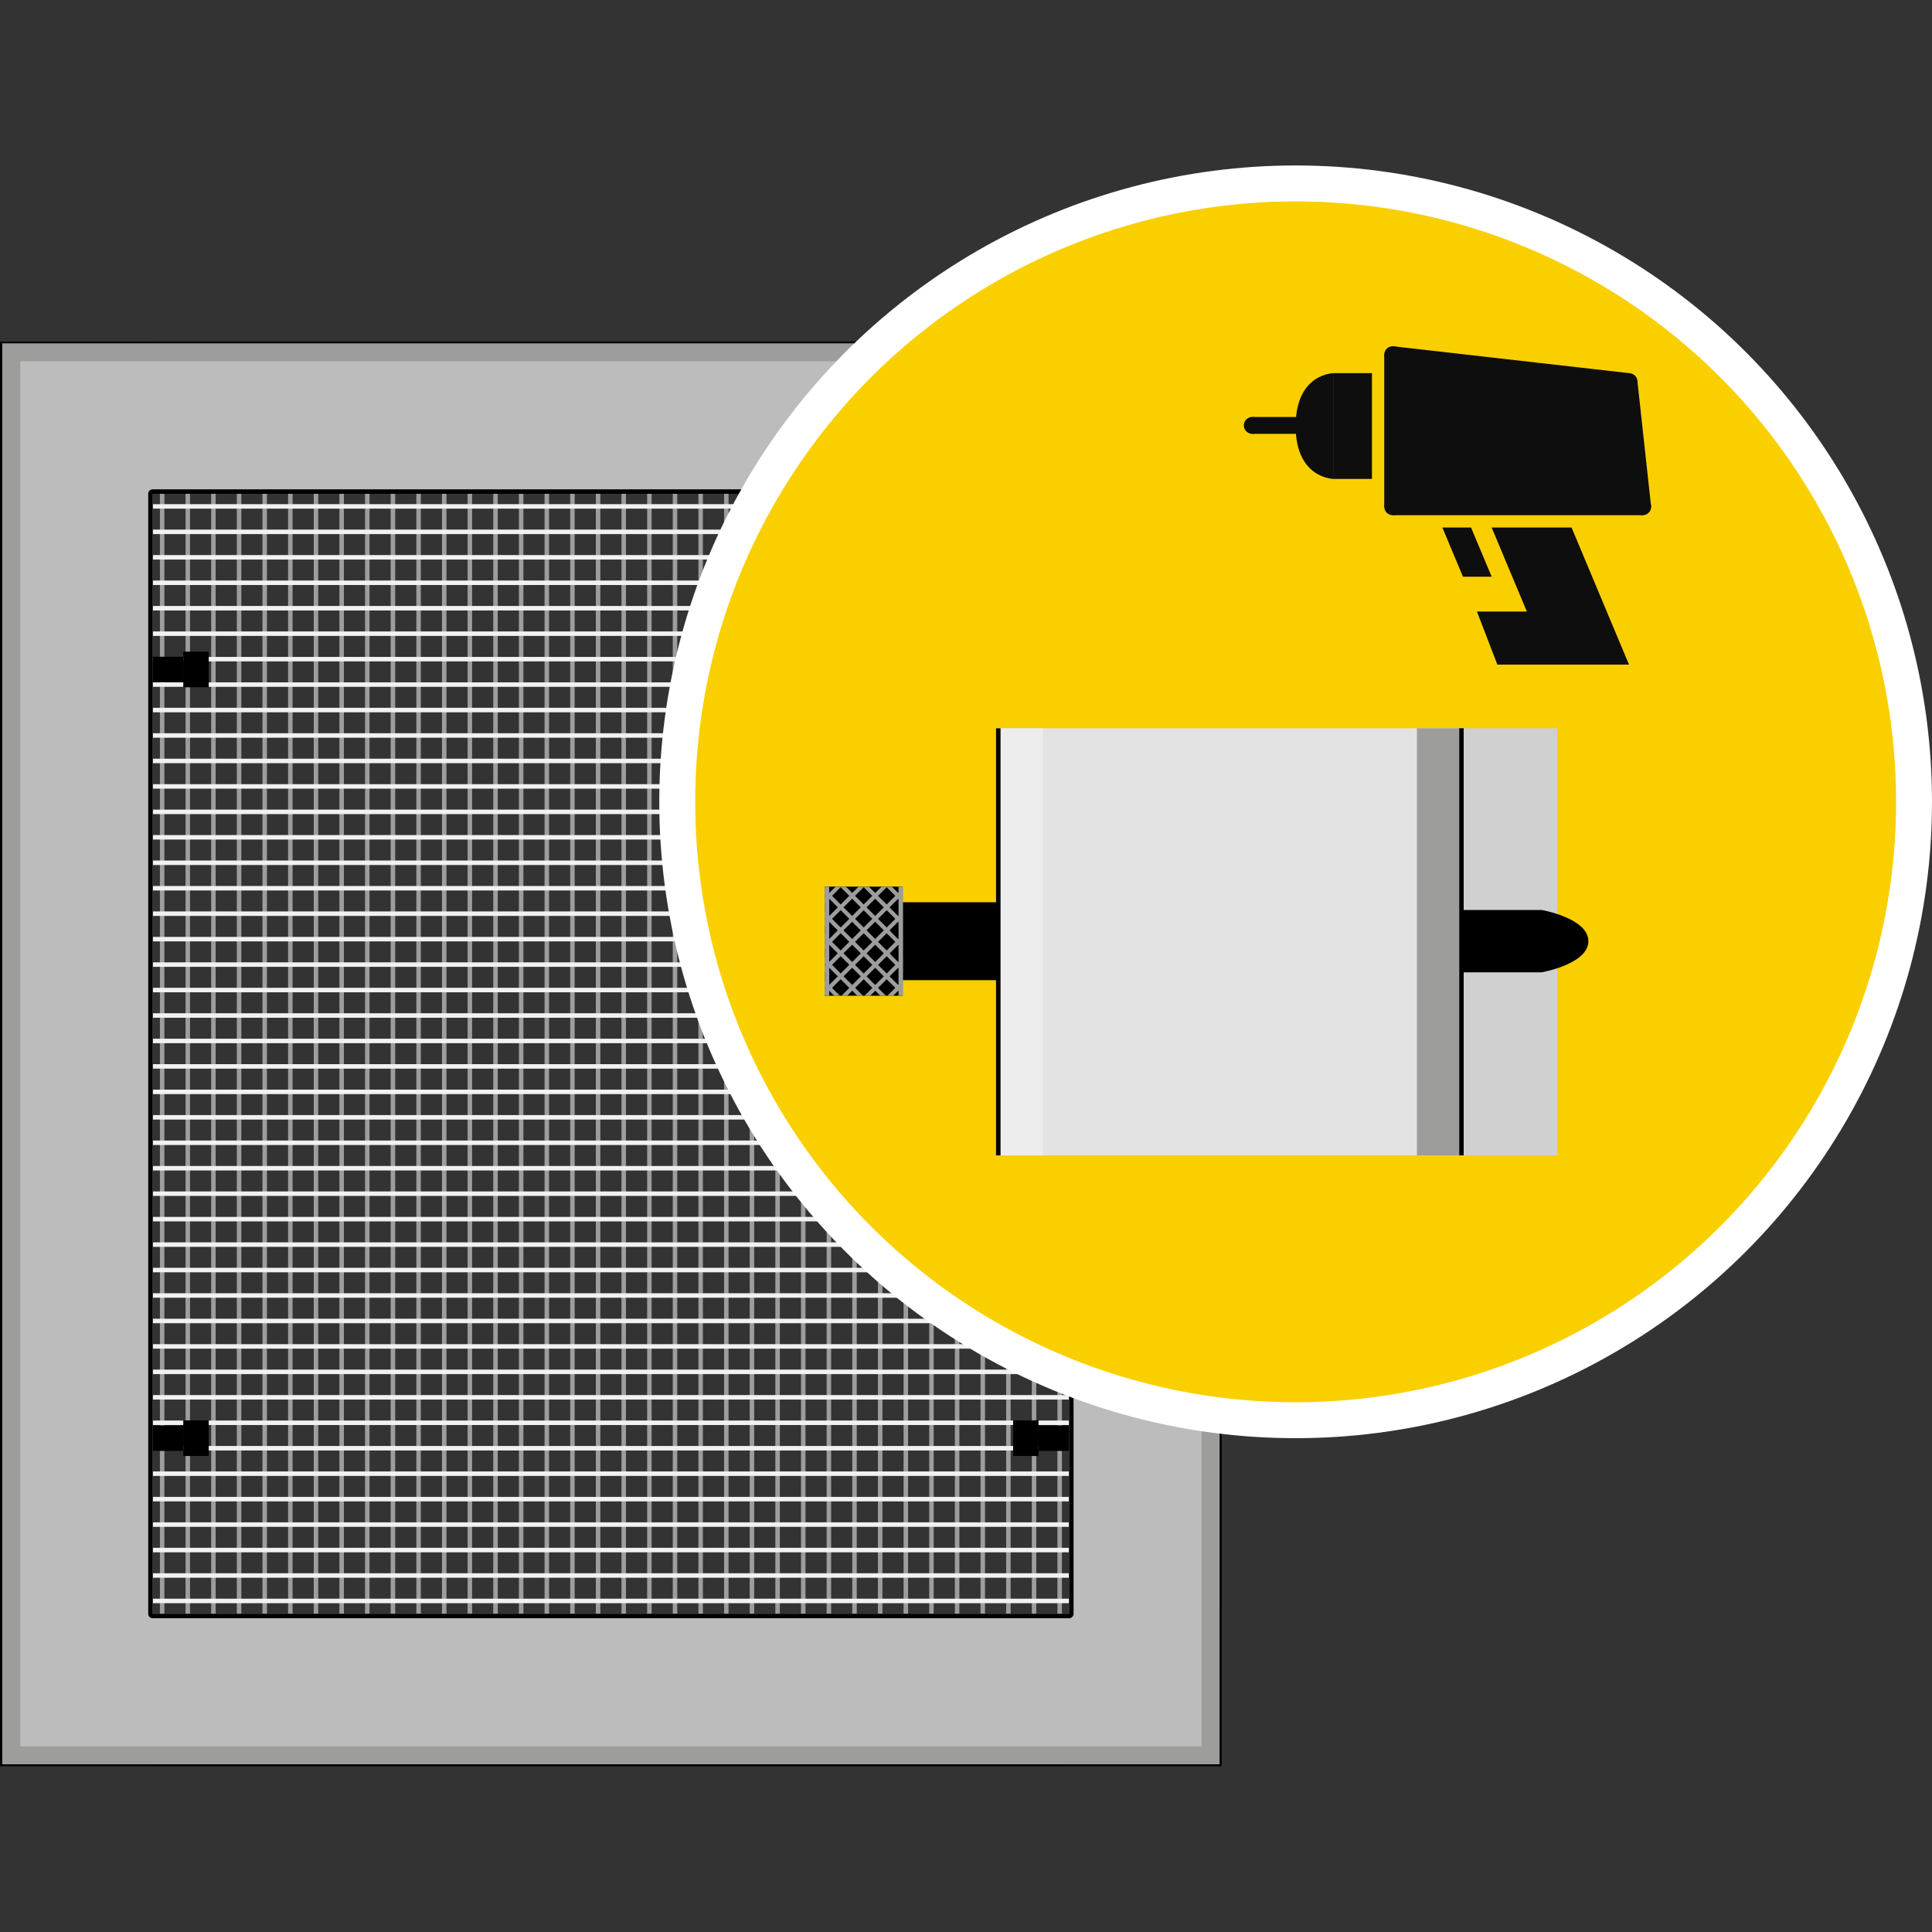 <svg xmlns="http://www.w3.org/2000/svg" xmlns:xlink="http://www.w3.org/1999/xlink" width="123" height="123" viewBox="0 0 123 123">
  <rect x="0" y="0" width="123" height="123" fill="#333333" stroke="none"/>
  <defs>
    <clipPath id="clip-path">
      <rect id="Rechteck_6194" data-name="Rechteck 6194" width="123" height="123" transform="translate(592 3626)" fill="#ababab"/>
    </clipPath>
    <clipPath id="clip-path-2">
      <rect id="Rechteck_6309" data-name="Rechteck 6309" width="123" height="101.933" transform="translate(-0.143 -11.325)"/>
    </clipPath>
    <clipPath id="clip-path-3">
      <rect id="Rechteck_6311" data-name="Rechteck 6311" width="123" height="101.933" transform="translate(-0.715 -11.897)"/>
    </clipPath>
    <clipPath id="clip-path-4">
      <rect id="Rechteck_6314" data-name="Rechteck 6314" width="123" height="101.933"/>
    </clipPath>
    <clipPath id="clip-path-6">
      <rect id="Rechteck_6316" data-name="Rechteck 6316" width="123" height="101.933" transform="translate(-43.116 -1.145)"/>
    </clipPath>
  </defs>
  <g id="Gruppe_maskieren_212" data-name="Gruppe maskieren 212" transform="translate(-592 -3626)" clip-path="url(#clip-path)">
    <g id="fsp-36" transform="translate(592 3636.533)">
      <line id="Linie_3948" data-name="Linie 3948" y2="71.304" transform="translate(36.444 20.906)" fill="none" stroke="#9d9d9c" stroke-width="0.286"/>
      <line id="Linie_3949" data-name="Linie 3949" y2="71.304" transform="translate(38.077 20.906)" fill="none" stroke="#9d9d9c" stroke-width="0.286"/>
      <line id="Linie_3950" data-name="Linie 3950" y2="71.304" transform="translate(39.709 20.906)" fill="none" stroke="#9d9d9c" stroke-width="0.286"/>
      <line id="Linie_3951" data-name="Linie 3951" y2="71.304" transform="translate(41.343 20.906)" fill="none" stroke="#9d9d9c" stroke-width="0.286"/>
      <line id="Linie_3952" data-name="Linie 3952" y2="71.304" transform="translate(42.974 20.906)" fill="none" stroke="#9d9d9c" stroke-width="0.286"/>
      <line id="Linie_3953" data-name="Linie 3953" y2="71.304" transform="translate(44.607 20.906)" fill="none" stroke="#9d9d9c" stroke-width="0.286"/>
      <line id="Linie_3954" data-name="Linie 3954" y2="71.304" transform="translate(46.24 20.906)" fill="none" stroke="#9d9d9c" stroke-width="0.286"/>
      <line id="Linie_3955" data-name="Linie 3955" y2="71.304" transform="translate(47.873 20.906)" fill="none" stroke="#9d9d9c" stroke-width="0.286"/>
      <line id="Linie_3956" data-name="Linie 3956" y2="71.304" transform="translate(49.505 20.906)" fill="none" stroke="#9d9d9c" stroke-width="0.286"/>
      <line id="Linie_3957" data-name="Linie 3957" y2="71.304" transform="translate(51.138 20.906)" fill="none" stroke="#9d9d9c" stroke-width="0.286"/>
      <line id="Linie_3958" data-name="Linie 3958" y2="71.304" transform="translate(52.77 20.906)" fill="none" stroke="#9d9d9c" stroke-width="0.286"/>
      <line id="Linie_3959" data-name="Linie 3959" y2="71.304" transform="translate(54.402 20.906)" fill="none" stroke="#9d9d9c" stroke-width="0.286"/>
      <line id="Linie_3960" data-name="Linie 3960" y2="71.304" transform="translate(56.036 20.906)" fill="none" stroke="#9d9d9c" stroke-width="0.286"/>
      <line id="Linie_3961" data-name="Linie 3961" y2="71.304" transform="translate(57.669 20.906)" fill="none" stroke="#9d9d9c" stroke-width="0.286"/>
      <line id="Linie_3962" data-name="Linie 3962" y2="71.304" transform="translate(59.301 20.906)" fill="none" stroke="#9d9d9c" stroke-width="0.286"/>
      <line id="Linie_3963" data-name="Linie 3963" y2="71.304" transform="translate(60.935 20.906)" fill="none" stroke="#9d9d9c" stroke-width="0.286"/>
      <line id="Linie_3964" data-name="Linie 3964" y2="71.304" transform="translate(10.323 20.906)" fill="none" stroke="#9d9d9c" stroke-width="0.286"/>
      <line id="Linie_3965" data-name="Linie 3965" y2="71.304" transform="translate(11.955 20.906)" fill="none" stroke="#9d9d9c" stroke-width="0.286"/>
      <line id="Linie_3966" data-name="Linie 3966" y2="71.304" transform="translate(13.587 20.906)" fill="none" stroke="#9d9d9c" stroke-width="0.286"/>
      <line id="Linie_3967" data-name="Linie 3967" y2="71.304" transform="translate(15.221 20.906)" fill="none" stroke="#9d9d9c" stroke-width="0.286"/>
      <line id="Linie_3968" data-name="Linie 3968" y2="71.304" transform="translate(16.852 20.906)" fill="none" stroke="#9d9d9c" stroke-width="0.286"/>
      <line id="Linie_3969" data-name="Linie 3969" y2="71.304" transform="translate(18.485 20.906)" fill="none" stroke="#9d9d9c" stroke-width="0.286"/>
      <line id="Linie_3970" data-name="Linie 3970" y2="71.304" transform="translate(20.118 20.906)" fill="none" stroke="#9d9d9c" stroke-width="0.286"/>
      <line id="Linie_3971" data-name="Linie 3971" y2="71.304" transform="translate(21.751 20.906)" fill="none" stroke="#9d9d9c" stroke-width="0.286"/>
      <line id="Linie_3972" data-name="Linie 3972" y2="71.304" transform="translate(23.383 20.906)" fill="none" stroke="#9d9d9c" stroke-width="0.286"/>
      <line id="Linie_3973" data-name="Linie 3973" y2="71.304" transform="translate(25.015 20.906)" fill="none" stroke="#9d9d9c" stroke-width="0.286"/>
      <line id="Linie_3974" data-name="Linie 3974" y2="71.304" transform="translate(26.649 20.906)" fill="none" stroke="#9d9d9c" stroke-width="0.286"/>
      <line id="Linie_3975" data-name="Linie 3975" y2="71.304" transform="translate(28.281 20.906)" fill="none" stroke="#9d9d9c" stroke-width="0.286"/>
      <line id="Linie_3976" data-name="Linie 3976" y2="71.304" transform="translate(29.913 20.906)" fill="none" stroke="#9d9d9c" stroke-width="0.286"/>
      <line id="Linie_3977" data-name="Linie 3977" y2="71.304" transform="translate(31.546 20.906)" fill="none" stroke="#9d9d9c" stroke-width="0.286"/>
      <line id="Linie_3978" data-name="Linie 3978" y2="71.304" transform="translate(33.179 20.906)" fill="none" stroke="#9d9d9c" stroke-width="0.286"/>
      <line id="Linie_3979" data-name="Linie 3979" y2="71.304" transform="translate(34.812 20.906)" fill="none" stroke="#9d9d9c" stroke-width="0.286"/>
      <line id="Linie_3980" data-name="Linie 3980" y2="71.304" transform="translate(62.567 20.906)" fill="none" stroke="#9d9d9c" stroke-width="0.286"/>
      <line id="Linie_3981" data-name="Linie 3981" y2="71.304" transform="translate(64.199 20.906)" fill="none" stroke="#9d9d9c" stroke-width="0.286"/>
      <line id="Linie_3982" data-name="Linie 3982" y2="71.304" transform="translate(65.832 20.906)" fill="none" stroke="#9d9d9c" stroke-width="0.286"/>
      <line id="Linie_3983" data-name="Linie 3983" y2="71.304" transform="translate(67.464 20.906)" fill="none" stroke="#9d9d9c" stroke-width="0.286"/>
      <line id="Linie_3984" data-name="Linie 3984" x2="58.339" transform="translate(9.723 84.909)" fill="none" stroke="#f2f0f0" stroke-width="0.286"/>
      <line id="Linie_3985" data-name="Linie 3985" x2="58.339" transform="translate(9.723 83.289)" fill="none" stroke="#f2f0f0" stroke-width="0.286"/>
      <line id="Linie_3986" data-name="Linie 3986" x2="58.339" transform="translate(9.723 81.668)" fill="none" stroke="#f2f0f0" stroke-width="0.286"/>
      <line id="Linie_3987" data-name="Linie 3987" x2="58.339" transform="translate(9.723 80.047)" fill="none" stroke="#f2f0f0" stroke-width="0.286"/>
      <line id="Linie_3988" data-name="Linie 3988" x2="58.339" transform="translate(9.723 78.427)" fill="none" stroke="#f2f0f0" stroke-width="0.286"/>
      <line id="Linie_3989" data-name="Linie 3989" x2="58.339" transform="translate(9.723 76.806)" fill="none" stroke="#f2f0f0" stroke-width="0.286"/>
      <line id="Linie_3990" data-name="Linie 3990" x2="58.339" transform="translate(9.723 75.186)" fill="none" stroke="#f2f0f0" stroke-width="0.286"/>
      <line id="Linie_3991" data-name="Linie 3991" x2="58.339" transform="translate(9.723 73.566)" fill="none" stroke="#f2f0f0" stroke-width="0.286"/>
      <line id="Linie_3992" data-name="Linie 3992" x2="58.339" transform="translate(9.723 71.944)" fill="none" stroke="#f2f0f0" stroke-width="0.286"/>
      <line id="Linie_3993" data-name="Linie 3993" x2="58.339" transform="translate(9.723 70.324)" fill="none" stroke="#f2f0f0" stroke-width="0.286"/>
      <line id="Linie_3994" data-name="Linie 3994" x2="58.339" transform="translate(9.723 68.704)" fill="none" stroke="#f2f0f0" stroke-width="0.286"/>
      <line id="Linie_3995" data-name="Linie 3995" x2="58.339" transform="translate(9.723 67.083)" fill="none" stroke="#f2f0f0" stroke-width="0.286"/>
      <line id="Linie_3996" data-name="Linie 3996" x2="58.339" transform="translate(9.723 65.462)" fill="none" stroke="#f2f0f0" stroke-width="0.286"/>
      <line id="Linie_3997" data-name="Linie 3997" x2="58.339" transform="translate(9.723 63.842)" fill="none" stroke="#f2f0f0" stroke-width="0.286"/>
      <line id="Linie_3998" data-name="Linie 3998" x2="58.339" transform="translate(9.723 62.221)" fill="none" stroke="#f2f0f0" stroke-width="0.286"/>
      <line id="Linie_3999" data-name="Linie 3999" x2="58.339" transform="translate(9.723 60.601)" fill="none" stroke="#f2f0f0" stroke-width="0.286"/>
      <line id="Linie_4000" data-name="Linie 4000" x2="58.339" transform="translate(9.723 91.391)" fill="none" stroke="#f2f0f0" stroke-width="0.286"/>
      <line id="Linie_4001" data-name="Linie 4001" x2="58.339" transform="translate(9.723 89.771)" fill="none" stroke="#f2f0f0" stroke-width="0.286"/>
      <line id="Linie_4002" data-name="Linie 4002" x2="58.339" transform="translate(9.723 88.151)" fill="none" stroke="#f2f0f0" stroke-width="0.286"/>
      <line id="Linie_4003" data-name="Linie 4003" x2="58.339" transform="translate(9.723 86.529)" fill="none" stroke="#f2f0f0" stroke-width="0.286"/>
      <line id="Linie_4004" data-name="Linie 4004" x2="58.339" transform="translate(9.723 33.051)" fill="none" stroke="#f2f0f0" stroke-width="0.286"/>
      <line id="Linie_4005" data-name="Linie 4005" x2="58.339" transform="translate(9.723 31.431)" fill="none" stroke="#f2f0f0" stroke-width="0.286"/>
      <line id="Linie_4006" data-name="Linie 4006" x2="58.339" transform="translate(9.723 29.81)" fill="none" stroke="#f2f0f0" stroke-width="0.286"/>
      <line id="Linie_4007" data-name="Linie 4007" x2="58.339" transform="translate(9.723 28.189)" fill="none" stroke="#f2f0f0" stroke-width="0.286"/>
      <line id="Linie_4008" data-name="Linie 4008" x2="58.339" transform="translate(9.723 26.569)" fill="none" stroke="#f2f0f0" stroke-width="0.286"/>
      <line id="Linie_4009" data-name="Linie 4009" x2="58.339" transform="translate(9.723 24.948)" fill="none" stroke="#f2f0f0" stroke-width="0.286"/>
      <line id="Linie_4010" data-name="Linie 4010" x2="58.339" transform="translate(9.723 23.327)" fill="none" stroke="#f2f0f0" stroke-width="0.286"/>
      <line id="Linie_4011" data-name="Linie 4011" x2="58.339" transform="translate(9.723 21.707)" fill="none" stroke="#f2f0f0" stroke-width="0.286"/>
      <line id="Linie_4012" data-name="Linie 4012" x2="58.339" transform="translate(9.723 58.981)" fill="none" stroke="#f2f0f0" stroke-width="0.286"/>
      <line id="Linie_4013" data-name="Linie 4013" x2="58.339" transform="translate(9.723 57.359)" fill="none" stroke="#f2f0f0" stroke-width="0.286"/>
      <line id="Linie_4014" data-name="Linie 4014" x2="58.339" transform="translate(9.723 55.739)" fill="none" stroke="#f2f0f0" stroke-width="0.286"/>
      <line id="Linie_4015" data-name="Linie 4015" x2="58.339" transform="translate(9.723 54.119)" fill="none" stroke="#f2f0f0" stroke-width="0.286"/>
      <line id="Linie_4016" data-name="Linie 4016" x2="58.339" transform="translate(9.723 52.498)" fill="none" stroke="#f2f0f0" stroke-width="0.286"/>
      <line id="Linie_4017" data-name="Linie 4017" x2="58.339" transform="translate(9.723 50.877)" fill="none" stroke="#f2f0f0" stroke-width="0.286"/>
      <line id="Linie_4018" data-name="Linie 4018" x2="58.339" transform="translate(9.723 49.257)" fill="none" stroke="#f2f0f0" stroke-width="0.286"/>
      <line id="Linie_4019" data-name="Linie 4019" x2="58.339" transform="translate(9.723 47.636)" fill="none" stroke="#f2f0f0" stroke-width="0.286"/>
      <line id="Linie_4020" data-name="Linie 4020" x2="58.339" transform="translate(9.723 46.016)" fill="none" stroke="#f2f0f0" stroke-width="0.286"/>
      <line id="Linie_4021" data-name="Linie 4021" x2="58.339" transform="translate(9.723 44.395)" fill="none" stroke="#f2f0f0" stroke-width="0.286"/>
      <line id="Linie_4022" data-name="Linie 4022" x2="58.339" transform="translate(9.723 42.774)" fill="none" stroke="#f2f0f0" stroke-width="0.286"/>
      <line id="Linie_4023" data-name="Linie 4023" x2="58.339" transform="translate(9.723 41.154)" fill="none" stroke="#f2f0f0" stroke-width="0.286"/>
      <line id="Linie_4024" data-name="Linie 4024" x2="58.339" transform="translate(9.723 39.534)" fill="none" stroke="#f2f0f0" stroke-width="0.286"/>
      <line id="Linie_4025" data-name="Linie 4025" x2="58.339" transform="translate(9.723 37.912)" fill="none" stroke="#f2f0f0" stroke-width="0.286"/>
      <line id="Linie_4026" data-name="Linie 4026" x2="58.339" transform="translate(9.723 36.292)" fill="none" stroke="#f2f0f0" stroke-width="0.286"/>
      <line id="Linie_4027" data-name="Linie 4027" x2="58.339" transform="translate(9.723 34.672)" fill="none" stroke="#f2f0f0" stroke-width="0.286"/>
      <rect id="Rechteck_6304" data-name="Rechteck 6304" width="77.787" height="9.723" transform="translate(0 11.182)" fill="#bdbcbc"/>
      <rect id="Rechteck_6305" data-name="Rechteck 6305" width="9.725" height="90.751" transform="translate(68.062 11.182)" fill="#bdbcbc"/>
      <rect id="Rechteck_6306" data-name="Rechteck 6306" width="77.787" height="9.723" transform="translate(0 92.21)" fill="#bdbcbc"/>
      <rect id="Rechteck_6307" data-name="Rechteck 6307" width="9.723" height="90.751" transform="translate(0 11.182)" fill="#bdbcbc"/>
      <g id="Gruppe_5244" data-name="Gruppe 5244">
        <g id="Gruppe_5242" data-name="Gruppe 5242" transform="translate(0.143 11.325)" clip-path="url(#clip-path-2)">
          <rect id="Rechteck_6308" data-name="Rechteck 6308" width="77.5" height="90.465" fill="none" stroke="#000" stroke-width="0.286"/>
        </g>
        <g id="Gruppe_5243" data-name="Gruppe 5243" transform="translate(0.715 11.897)" clip-path="url(#clip-path-3)">
          <rect id="Rechteck_6310" data-name="Rechteck 6310" width="76.357" height="89.322" fill="none" stroke="#9d9d9c" stroke-width="1.143"/>
        </g>
      </g>
      <rect id="Rechteck_6312" data-name="Rechteck 6312" width="1.62" height="2.268" transform="translate(11.668 30.953)"/>
      <rect id="Rechteck_6313" data-name="Rechteck 6313" width="1.945" height="1.62" transform="translate(9.723 31.277)"/>
      <g id="Gruppe_5248" data-name="Gruppe 5248">
        <g id="Gruppe_5245" data-name="Gruppe 5245" clip-path="url(#clip-path-4)">
          <path id="Pfad_14075" data-name="Pfad 14075" d="M9.58,20.906v71.3a.144.144,0,0,0,.143.143H68.062a.144.144,0,0,0,.143-.143v-71.3a.143.143,0,0,0-.143-.143H9.723A.143.143,0,0,0,9.58,20.906Z" fill="none" stroke="#000" stroke-linejoin="round" stroke-width="0.286"/>
        </g>
        <g id="Gruppe_5246" data-name="Gruppe 5246" clip-path="url(#clip-path-4)">
          <path id="Pfad_14076" data-name="Pfad 14076" d="M82.486,79.885a39.371,39.371,0,1,0-39.371-39.37,39.37,39.37,0,0,0,39.371,39.37" fill="#fff"/>
        </g>
        <g id="Gruppe_5247" data-name="Gruppe 5247" transform="translate(43.116 1.145)" clip-path="url(#clip-path-6)">
          <circle id="Ellipse_195" data-name="Ellipse 195" cx="39.37" cy="39.37" r="39.37" fill="#facf00" stroke="#fff" stroke-linecap="round" stroke-linejoin="round" stroke-width="2.287"/>
        </g>
      </g>
      <rect id="Rechteck_6317" data-name="Rechteck 6317" width="29.765" height="27.192" transform="translate(63.419 35.833)" fill="#e3e3e3"/>
      <rect id="Rechteck_6318" data-name="Rechteck 6318" width="2.976" height="27.192" transform="translate(63.419 35.833)" fill="#ededed"/>
      <line id="Linie_4028" data-name="Linie 4028" y2="27.192" transform="translate(63.556 35.832)" fill="none" stroke="#000" stroke-width="0.286"/>
      <rect id="Rechteck_6319" data-name="Rechteck 6319" width="2.976" height="27.192" transform="translate(90.209 35.833)" fill="#9d9d9c"/>
      <line id="Linie_4029" data-name="Linie 4029" y2="27.192" transform="translate(93.047 35.832)" fill="none" stroke="#000" stroke-width="0.286"/>
      <rect id="Rechteck_6320" data-name="Rechteck 6320" width="5.954" height="27.193" transform="translate(93.185 35.83)" fill="#d0d0d0"/>
      <rect id="Rechteck_6321" data-name="Rechteck 6321" width="4.961" height="6.945" transform="translate(52.506 45.915)"/>
      <rect id="Rechteck_6322" data-name="Rechteck 6322" width="5.952" height="4.961" transform="translate(57.467 46.908)"/>
      <g id="Gruppe_5250" data-name="Gruppe 5250">
        <g id="Gruppe_5249" data-name="Gruppe 5249" clip-path="url(#clip-path-4)">
          <path id="Pfad_14077" data-name="Pfad 14077" d="M93.185,51.374V47.4h4.961s2.977.519,2.977,1.985-2.977,1.984-2.977,1.984H93.185Z"/>
        </g>
      </g>
      <line id="Linie_4030" data-name="Linie 4030" y2="6.945" transform="translate(52.65 45.915)" fill="none" stroke="#9d9d9c" stroke-width="0.286"/>
      <path id="Pfad_14078" data-name="Pfad 14078" d="M57,46.5l-.549.549L55.9,46.5l.549-.548Zm-1.283.183.549.549-.549.549-.549-.549Zm-.183-.183-.549.549-.549-.549.549-.548Zm-1.282.183.549.549-.549.549-.549-.55ZM54.07,46.5l-.549.549-.548-.549.548-.548Zm-.549.915.55.549-.55.549-.548-.549Zm0,1.465.549.548-.549.55-.548-.548Zm0,1.464.549.549-.549.549-.548-.55Zm.183,1.282.549-.549.549.55-.548.548Zm1.282-.182-.549-.55.549-.548.549.548Zm.183.183.549-.549.548.549-.548.548Zm1.282-.184-.549-.549.549-.548.549.548Zm0-1.464-.549-.55.549-.548.549.549Zm-.733-1.831.548.549-.548.548-.549-.549Zm-1.281-.183.548-.549.549.549-.549.548Zm-.184,1.281L53.7,48.7l.55-.548.548.548Zm.55.916-.549.549L53.7,50.16l.549-.549Zm.915-.549.549.549-.549.549-.549-.549Zm-.732.366-.549-.55.549-.548.549.55Zm1.465-1.464-.549-.549.549-.55.549.55Zm.916-2.015.1-.1v-.365l-.284.284-.4-.4h-.663l-.4.4-.4-.4h-.665l-.4.4-.4-.4h-.663l-.4.4-.284-.284V46.4l.1.1-.1.1v.366l.284-.282.548.548-.548.55L52.5,47.5v.366l.1.1-.1.1v.366l.284-.282.548.548-.545.552-.284-.284v.364l.1.1-.1.1v.366l.284-.284.548.549-.548.55-.284-.284v.366l.1.1-.1.1v.367l.284-.284.548.549-.548.549-.284-.284v.367l.1.1-.1.1v.367l.284-.284.319.321h.366l-.5-.5.548-.549.55.549-.5.5h.366l.32-.321.32.321h.366l-.5-.5.548-.549.548.549-.5.5h.366l.321-.321.319.321H56.4l-.5-.5.549-.55.549.55-.5.5h.366l.321-.32.284.285v-.366l-.1-.1.1-.1V51.89l-.284.284-.55-.549.55-.549.284.285V51l-.1-.1.1-.1v-.367l-.284.285-.549-.548.548-.549.286.286v-.366l-.1-.1.1-.1v-.365l-.286.285L56.63,48.7l.55-.549.284.285V48.07l-.1-.1.1-.1V47.5l-.284.285-.55-.55.55-.548.284.285v-.366Z" fill="#9d9d9c"/>
      <line id="Linie_4031" data-name="Linie 4031" y2="6.945" transform="translate(57.348 45.915)" fill="none" stroke="#9d9d9c" stroke-width="0.286"/>
      <rect id="Rechteck_6324" data-name="Rechteck 6324" width="1.62" height="2.268" transform="translate(11.668 79.894)"/>
      <rect id="Rechteck_6325" data-name="Rechteck 6325" width="1.945" height="1.62" transform="translate(9.723 80.218)"/>
      <rect id="Rechteck_6326" data-name="Rechteck 6326" width="1.62" height="2.268" transform="translate(64.499 79.894)"/>
      <rect id="Rechteck_6327" data-name="Rechteck 6327" width="1.944" height="1.62" transform="translate(66.119 80.218)"/>
      <path id="Pfad_14079" data-name="Pfad 14079" d="M103.474,14.083l.94,7.325-15.587.322.155-9.449Z" fill="#0e0e0f"/>
      <rect id="Rechteck_6328" data-name="Rechteck 6328" width="2.43" height="6.736" transform="translate(84.915 13.222)" fill="#0e0e0f"/>
      <g id="Gruppe_5253" data-name="Gruppe 5253">
        <g id="Gruppe_5251" data-name="Gruppe 5251" clip-path="url(#clip-path-4)">
          <path id="Pfad_14080" data-name="Pfad 14080" d="M84.916,13.222v6.736s-2.429,0-2.429-3.367,2.429-3.368,2.429-3.368" fill="#0e0e0f"/>
        </g>
        <g id="Gruppe_5252" data-name="Gruppe 5252" clip-path="url(#clip-path-4)">
          <path id="Pfad_14081" data-name="Pfad 14081" d="M79.727,17.088a.538.538,0,1,1,.539-.539.538.538,0,0,1-.539.539" fill="#0e0e0f"/>
        </g>
      </g>
      <rect id="Rechteck_6331" data-name="Rechteck 6331" width="3.931" height="1.074" transform="translate(79.727 16.014)" fill="#0e0e0f"/>
      <g id="Gruppe_5258" data-name="Gruppe 5258">
        <g id="Gruppe_5254" data-name="Gruppe 5254" clip-path="url(#clip-path-4)">
          <path id="Pfad_14082" data-name="Pfad 14082" d="M88.664,12.585a.537.537,0,1,1,.539-.537.538.538,0,0,1-.539.537" fill="#0e0e0f"/>
        </g>
        <g id="Gruppe_5255" data-name="Gruppe 5255" clip-path="url(#clip-path-4)">
          <path id="Pfad_14083" data-name="Pfad 14083" d="M88.664,22.266a.537.537,0,1,1,.539-.537.538.538,0,0,1-.539.537" fill="#0e0e0f"/>
        </g>
        <g id="Gruppe_5256" data-name="Gruppe 5256" clip-path="url(#clip-path-4)">
          <path id="Pfad_14084" data-name="Pfad 14084" d="M103.709,14.3a.537.537,0,1,1,.539-.539.538.538,0,0,1-.539.539" fill="#0e0e0f"/>
        </g>
        <g id="Gruppe_5257" data-name="Gruppe 5257" clip-path="url(#clip-path-4)">
          <path id="Pfad_14085" data-name="Pfad 14085" d="M104.582,22.266a.537.537,0,1,1,.537-.537.538.538,0,0,1-.537.537" fill="#0e0e0f"/>
        </g>
      </g>
      <path id="Pfad_14086" data-name="Pfad 14086" d="M103.709,13.222V14.3L88.664,12.585V11.51Z" fill="#0e0e0f"/>
      <rect id="Rechteck_6336" data-name="Rechteck 6336" width="15.918" height="1.075" transform="translate(88.664 21.192)" fill="#0e0e0f"/>
      <rect id="Rechteck_6337" data-name="Rechteck 6337" width="1.075" height="9.681" transform="translate(88.127 12.048)" fill="#0e0e0f"/>
      <path id="Pfad_14087" data-name="Pfad 14087" d="M103.171,13.76h1.076l.872,7.971h-1.076Z" fill="#0e0e0f"/>
      <path id="Pfad_14088" data-name="Pfad 14088" d="M100.052,23.05l3.658,8.73H98.623l-3.658-8.73Z" fill="#0e0e0f"/>
      <path id="Pfad_14089" data-name="Pfad 14089" d="M93.653,23.05l1.314,3.133H93.139L91.827,23.05Z" fill="#0e0e0f"/>
      <path id="Pfad_14090" data-name="Pfad 14090" d="M101.318,28.4V31.78H95.329l-1.3-3.379Z" fill="#0e0e0f"/>
    </g>
  </g>
</svg>
